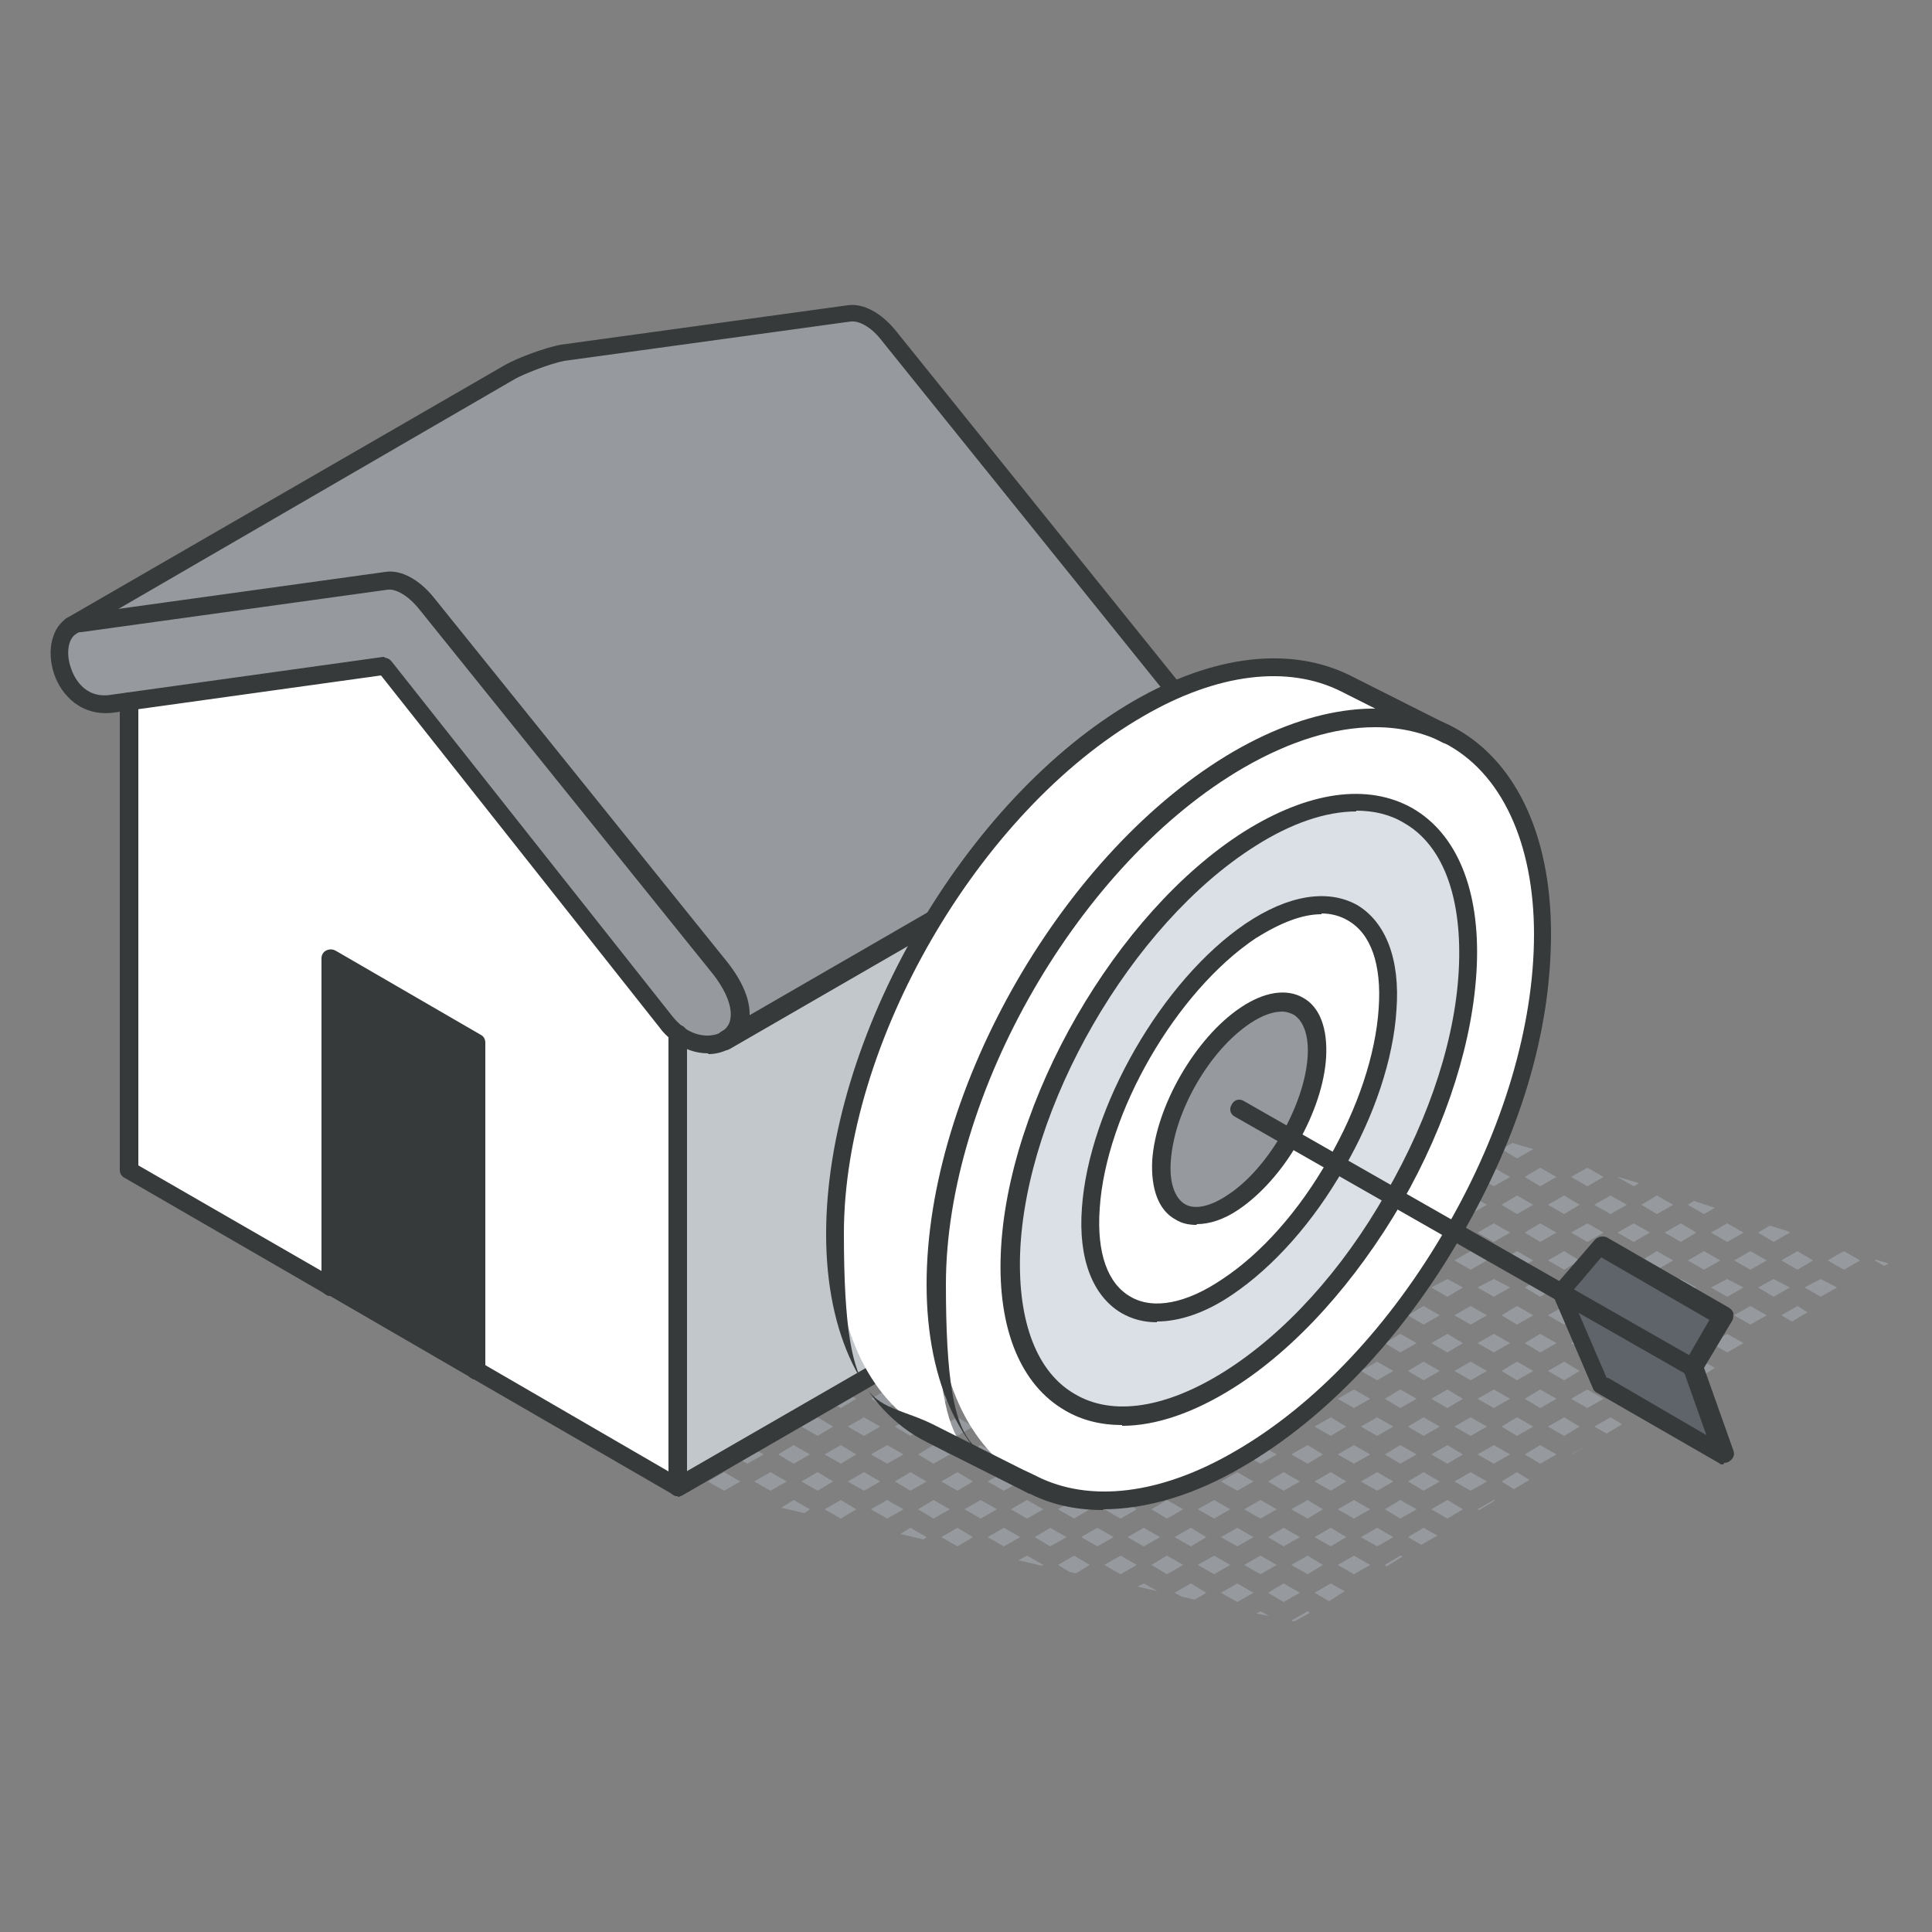 <?xml version="1.0" encoding="UTF-8"?>
<svg id="Ebene_1" xmlns="http://www.w3.org/2000/svg" version="1.1" viewBox="0 0 250 250">
  <rect x="0" y="0" width="250" height="250" fill="#808080" stroke="none"/>
  <!-- Generator: Adobe Illustrator 29.6.1, SVG Export Plug-In . SVG Version: 2.1.1 Build 9)  -->
  <defs>
    <style>
      .st0 {
        fill: #c2c7cc;
      }

      .st1 {
        fill: #969a9e;
      }

      .st2 {
        fill: #fff;
      }

      .st3 {
        fill: #5f646b;
      }

      .st4 {
        fill: #dae0e5;
      }

      .st5 {
        fill: #373a3a;
      }
    </style>
  </defs>
  <g>
    <polygon class="st1" points="242.6 163.1 243.8 163.8 244.4 163.5 242.7 163 242.6 163.1"/>
    <polygon class="st1" points="236.5 163.1 238.6 164.3 240.7 163.1 238.6 161.9 236.5 163.1"/>
    <polygon class="st1" points="233.5 166.6 235.6 167.8 237.7 166.6 235.6 165.5 233.5 166.6"/>
    <polygon class="st1" points="234.6 163.1 232.6 161.9 230.5 163.1 232.6 164.3 234.6 163.1"/>
    <polygon class="st1" points="229.5 165.5 227.5 166.6 229.5 167.8 231.6 166.6 229.5 165.5"/>
    <polygon class="st1" points="235.5 160.7 235.6 160.7 235.6 160.7 235.5 160.7"/>
    <polygon class="st1" points="229.5 160.7 231.6 159.5 231.3 159.3 229 158.6 227.5 159.5 229.5 160.7"/>
    <polygon class="st1" points="230.5 170.2 231.9 171 233.9 169.8 232.6 169 230.5 170.2"/>
    <polygon class="st1" points="228.6 163.1 226.5 161.9 224.4 163.1 226.5 164.3 228.6 163.1"/>
    <polygon class="st1" points="225.6 159.5 223.5 158.3 221.4 159.5 223.5 160.7 225.6 159.5"/>
    <polygon class="st1" points="224.4 170.2 226.5 171.4 228.6 170.2 226.5 169 224.4 170.2"/>
    <polygon class="st1" points="223.5 172.6 221.4 173.8 223.5 175 225.6 173.8 223.5 172.6"/>
    <polygon class="st1" points="225.6 166.6 223.5 165.5 221.4 166.6 223.5 167.8 225.6 166.6"/>
    <polygon class="st1" points="221.9 156.3 219.2 155.4 218.4 155.9 220.5 157.1 221.9 156.3"/>
    <polygon class="st1" points="222.6 163.1 220.5 161.9 218.4 163.1 220.5 164.3 222.6 163.1"/>
    <polygon class="st1" points="217.5 160.7 219.5 159.5 217.5 158.3 215.4 159.5 217.5 160.7"/>
    <polygon class="st1" points="222.6 170.2 220.5 169 218.4 170.2 220.5 171.4 222.6 170.2"/>
    <polygon class="st1" points="217.5 167.8 219.5 166.6 217.5 165.5 215.4 166.6 217.5 167.8"/>
    <polygon class="st1" points="218.4 177.4 219.9 178.3 221.9 177 220.5 176.2 218.4 177.4"/>
    <polygon class="st1" points="219.5 173.8 217.5 172.6 215.4 173.8 217.5 175 219.5 173.8"/>
    <polygon class="st1" points="216.5 155.9 214.4 154.7 212.4 155.9 214.4 157.1 216.5 155.9"/>
    <polygon class="st1" points="212.1 153.1 209.4 152.3 209.3 152.3 211.4 153.5 212.1 153.1"/>
    <polygon class="st1" points="216.5 163.1 214.4 161.9 212.4 163.1 214.4 164.3 216.5 163.1"/>
    <polygon class="st1" points="213.5 159.5 211.4 158.3 209.3 159.5 211.4 160.7 213.5 159.5"/>
    <polygon class="st1" points="216.5 170.2 214.4 169 212.4 170.2 214.4 171.4 216.5 170.2"/>
    <polygon class="st1" points="213.5 166.6 211.4 165.5 209.3 166.6 211.4 167.8 213.5 166.6"/>
    <polygon class="st1" points="212.4 177.4 214.4 178.6 216.5 177.4 214.4 176.2 212.4 177.4"/>
    <polygon class="st1" points="213.5 173.8 211.4 172.6 209.3 173.8 211.4 175 213.5 173.8"/>
    <polygon class="st1" points="210.5 155.9 208.4 154.7 206.3 155.9 208.4 157.1 210.5 155.9"/>
    <polygon class="st1" points="205.4 153.5 207.5 152.3 205.4 151.1 203.3 152.3 205.4 153.5"/>
    <polygon class="st1" points="210.5 163.1 208.4 161.9 206.3 163.1 208.4 164.3 210.5 163.1"/>
    <polygon class="st1" points="205.4 160.7 207.5 159.5 205.4 158.3 203.3 159.5 205.4 160.7"/>
    <polygon class="st1" points="210.5 170.2 208.4 169 206.3 170.2 208.4 171.4 210.5 170.2"/>
    <polygon class="st1" points="205.4 167.8 207.5 166.6 205.4 165.5 203.3 166.6 205.4 167.8"/>
    <polygon class="st1" points="209.3 181 211.4 182.2 213.5 181 211.4 179.8 209.3 181"/>
    <polygon class="st1" points="210.5 177.4 208.4 176.2 206.3 177.4 208.4 178.6 210.5 177.4"/>
    <polygon class="st1" points="206.3 184.6 207.9 185.5 209.9 184.3 208.4 183.4 206.3 184.6"/>
    <polygon class="st1" points="205.4 187 203.3 188.2 203.4 188.2 205.4 187 205.4 187"/>
    <polygon class="st1" points="205.4 182.2 207.5 181 205.4 179.8 203.3 181 205.4 182.2"/>
    <polygon class="st1" points="204.4 155.9 202.4 154.7 200.3 155.9 202.4 157.1 204.4 155.9"/>
    <polygon class="st1" points="201.4 152.3 199.3 151.1 197.3 152.3 199.3 153.5 201.4 152.3"/>
    <polygon class="st1" points="204.4 163.1 202.4 161.9 200.3 163.1 202.4 164.3 204.4 163.1"/>
    <polygon class="st1" points="201.4 159.5 199.3 158.3 197.3 159.5 199.3 160.7 201.4 159.5"/>
    <polygon class="st1" points="204.4 170.2 202.4 169 200.3 170.2 202.4 171.4 204.4 170.2"/>
    <polygon class="st1" points="201.4 166.6 199.3 165.5 197.3 166.6 199.3 167.8 201.4 166.6"/>
    <polygon class="st1" points="204.4 177.4 202.4 176.2 200.3 177.4 202.4 178.6 204.4 177.4"/>
    <polygon class="st1" points="205.4 175 207.5 173.8 205.4 172.6 203.3 173.8 205.4 175"/>
    <polygon class="st1" points="201.4 173.8 199.3 172.6 197.3 173.8 199.3 175 201.4 173.8"/>
    <polygon class="st1" points="202.4 183.4 200.3 184.6 202.4 185.8 204.4 184.6 202.4 183.4"/>
    <polygon class="st1" points="199.3 187 197.3 188.2 199.3 189.4 201.4 188.2 199.3 187"/>
    <polygon class="st1" points="201.4 181 199.3 179.8 197.3 181 199.3 182.2 201.4 181"/>
    <polygon class="st1" points="198.4 148.7 195.7 147.9 194.3 148.7 196.3 149.9 198.4 148.7"/>
    <polygon class="st1" points="198.4 155.9 196.3 154.7 194.3 155.9 196.3 157.1 198.4 155.9"/>
    <polygon class="st1" points="193.3 153.5 195.4 152.3 193.3 151.1 191.2 152.3 193.3 153.5"/>
    <polygon class="st1" points="198.4 163.1 196.3 161.9 194.3 163.1 196.3 164.3 198.4 163.1"/>
    <polygon class="st1" points="193.3 160.7 195.4 159.5 193.3 158.3 191.2 159.5 193.3 160.7"/>
    <polygon class="st1" points="198.4 170.2 196.3 169 194.3 170.2 196.3 171.4 198.4 170.2"/>
    <polygon class="st1" points="193.3 167.8 195.4 166.6 193.3 165.5 191.2 166.6 193.3 167.8"/>
    <polygon class="st1" points="198.4 177.4 196.3 176.2 194.3 177.4 196.3 178.6 198.4 177.4"/>
    <polygon class="st1" points="198.4 184.6 196.3 183.4 194.3 184.6 196.3 185.8 198.4 184.6"/>
    <polygon class="st1" points="193.3 182.2 195.4 181 193.3 179.8 191.2 181 193.3 182.2"/>
    <polygon class="st1" points="194.3 191.7 195.9 192.7 197.9 191.5 196.3 190.5 194.3 191.7"/>
    <polygon class="st1" points="193.3 194.1 191.2 195.3 191.4 195.4 193.4 194.2 193.3 194.1"/>
    <polygon class="st1" points="192.4 148.7 190.3 147.5 188.2 148.7 190.3 149.9 192.4 148.7"/>
    <polygon class="st1" points="188.5 145.6 185.9 144.8 185.2 145.1 187.3 146.3 188.5 145.6"/>
    <polygon class="st1" points="192.4 155.9 190.3 154.7 188.2 155.9 190.3 157.1 192.4 155.9"/>
    <polygon class="st1" points="189.3 152.3 187.3 151.1 185.2 152.3 187.3 153.5 189.3 152.3"/>
    <polygon class="st1" points="192.4 163.1 190.3 161.9 188.2 163.1 190.3 164.3 192.4 163.1"/>
    <polygon class="st1" points="189.3 159.5 187.3 158.3 185.2 159.5 187.3 160.7 189.3 159.5"/>
    <polygon class="st1" points="192.4 170.2 190.3 169 188.2 170.2 190.3 171.4 192.4 170.2"/>
    <polygon class="st1" points="189.3 166.6 187.3 165.5 185.2 166.6 187.3 167.8 189.3 166.6"/>
    <polygon class="st1" points="192.4 177.4 190.3 176.2 188.2 177.4 190.3 178.6 192.4 177.4"/>
    <polygon class="st1" points="193.3 175 195.4 173.8 193.3 172.6 191.2 173.8 193.3 175"/>
    <polygon class="st1" points="189.3 173.8 187.3 172.6 185.2 173.8 187.3 175 189.3 173.8"/>
    <polygon class="st1" points="192.4 184.6 190.3 183.4 188.2 184.6 190.3 185.8 192.4 184.6"/>
    <polygon class="st1" points="189.3 181 187.3 179.8 185.2 181 187.3 182.2 189.3 181"/>
    <polygon class="st1" points="190.3 190.5 188.2 191.7 190.3 192.9 192.4 191.7 190.3 190.5"/>
    <polygon class="st1" points="193.3 189.4 195.4 188.2 193.3 187 191.2 188.2 193.3 189.4"/>
    <polygon class="st1" points="189.3 188.2 187.3 187 185.2 188.2 187.3 189.4 189.3 188.2"/>
    <polygon class="st1" points="186.3 148.7 184.2 147.5 182.2 148.7 184.2 149.9 186.3 148.7"/>
    <polygon class="st1" points="181.2 146.3 183.3 145.1 181.2 143.9 179.2 145.1 181.2 146.3"/>
    <polygon class="st1" points="186.3 155.9 184.2 154.7 182.2 155.9 184.2 157.1 186.3 155.9"/>
    <polygon class="st1" points="181.2 153.5 183.3 152.3 181.2 151.1 179.2 152.3 181.2 153.5"/>
    <polygon class="st1" points="186.3 163.1 184.2 161.9 182.2 163.1 184.2 164.3 186.3 163.1"/>
    <polygon class="st1" points="181.2 160.7 183.3 159.5 181.2 158.3 179.2 159.5 181.2 160.7"/>
    <polygon class="st1" points="186.3 170.2 184.2 169 182.2 170.2 184.2 171.4 186.3 170.2"/>
    <polygon class="st1" points="181.2 167.8 183.3 166.6 181.2 165.5 179.2 166.6 181.2 167.8"/>
    <polygon class="st1" points="186.3 177.4 184.2 176.2 182.2 177.4 184.2 178.6 186.3 177.4"/>
    <polygon class="st1" points="186.3 184.6 184.2 183.4 182.2 184.6 184.2 185.8 186.3 184.6"/>
    <polygon class="st1" points="181.2 182.2 183.3 181 181.2 179.8 179.2 181 181.2 182.2"/>
    <polygon class="st1" points="185.2 195.3 187.3 196.5 189.3 195.3 187.3 194.1 185.2 195.3"/>
    <polygon class="st1" points="186.3 191.7 184.2 190.5 182.2 191.7 184.2 192.9 186.3 191.7"/>
    <polygon class="st1" points="182.2 198.9 183.9 199.9 186 198.7 184.2 197.7 182.2 198.9"/>
    <polygon class="st1" points="181.2 201.3 179.2 202.5 179.4 202.7 181.5 201.4 181.2 201.3"/>
    <polygon class="st1" points="181.2 196.5 183.3 195.3 181.2 194.1 179.2 195.3 181.2 196.5"/>
    <polygon class="st1" points="178.7 142.5 176.5 141.7 178.2 142.8 178.7 142.5"/>
    <polygon class="st1" points="180.3 148.7 178.2 147.5 176.1 148.7 178.2 149.9 180.3 148.7"/>
    <polygon class="st1" points="175.2 146.3 177.3 145.1 175.2 143.9 173.1 145.1 175.2 146.3"/>
    <polygon class="st1" points="180.3 155.9 178.2 154.7 176.1 155.9 178.2 157.1 180.3 155.9"/>
    <polygon class="st1" points="175.2 153.5 177.3 152.3 175.2 151.1 173.1 152.3 175.2 153.5"/>
    <polygon class="st1" points="180.3 163.1 178.2 161.9 176.1 163.1 178.2 164.3 180.3 163.1"/>
    <polygon class="st1" points="175.2 160.7 177.3 159.5 175.2 158.3 173.1 159.5 175.2 160.7"/>
    <polygon class="st1" points="180.3 170.2 178.2 169 176.1 170.2 178.2 171.4 180.3 170.2"/>
    <polygon class="st1" points="175.2 167.8 177.3 166.6 175.2 165.5 173.1 166.6 175.2 167.8"/>
    <polygon class="st1" points="180.3 177.4 178.2 176.2 176.1 177.4 178.2 178.6 180.3 177.4"/>
    <polygon class="st1" points="181.2 175 183.3 173.8 181.2 172.6 179.2 173.8 181.2 175"/>
    <polygon class="st1" points="175.2 175 177.3 173.8 175.2 172.6 173.1 173.8 175.2 175"/>
    <polygon class="st1" points="180.3 184.6 178.2 183.4 176.1 184.6 178.2 185.8 180.3 184.6"/>
    <polygon class="st1" points="175.2 182.2 177.3 181 175.2 179.8 173.1 181 175.2 182.2"/>
    <polygon class="st1" points="180.3 191.7 178.2 190.5 176.1 191.7 178.2 192.9 180.3 191.7"/>
    <polygon class="st1" points="181.2 189.4 183.3 188.2 181.2 187 179.2 188.2 181.2 189.4"/>
    <polygon class="st1" points="175.2 189.4 177.3 188.2 175.2 187 173.1 188.2 175.2 189.4"/>
    <polygon class="st1" points="178.2 197.7 176.1 198.9 178.2 200.1 180.3 198.9 178.2 197.7"/>
    <polygon class="st1" points="175.2 201.3 173.1 202.5 175.2 203.7 177.3 202.5 175.2 201.3"/>
    <polygon class="st1" points="175.2 196.5 177.3 195.3 175.2 194.1 173.1 195.3 175.2 196.5"/>
    <polygon class="st1" points="174.2 141.6 172.2 140.4 172.2 140.4 170.1 141.6 172.2 142.8 174.2 141.6"/>
    <polygon class="st1" points="174.2 148.7 172.2 147.5 170.1 148.7 172.2 149.9 174.2 148.7"/>
    <polygon class="st1" points="169.2 146.3 171.2 145.1 169.2 143.9 167.1 145.1 169.2 146.3"/>
    <polygon class="st1" points="174.2 155.9 172.2 154.7 170.1 155.9 172.2 157.1 174.2 155.9"/>
    <polygon class="st1" points="169.2 153.5 171.2 152.3 169.2 151.1 167.1 152.3 169.2 153.5"/>
    <polygon class="st1" points="174.2 163.1 172.2 161.9 170.1 163.1 172.2 164.3 174.2 163.1"/>
    <polygon class="st1" points="169.2 160.7 171.2 159.5 169.2 158.3 167.1 159.5 169.2 160.7"/>
    <polygon class="st1" points="174.2 170.2 172.2 169 170.1 170.2 172.2 171.4 174.2 170.2"/>
    <polygon class="st1" points="169.2 167.8 171.2 166.6 169.2 165.5 167.1 166.6 169.2 167.8"/>
    <polygon class="st1" points="174.2 177.4 172.2 176.2 170.1 177.4 172.2 178.6 174.2 177.4"/>
    <polygon class="st1" points="174.2 184.6 172.2 183.4 170.1 184.6 172.2 185.8 174.2 184.6"/>
    <polygon class="st1" points="169.2 182.2 171.2 181 169.2 179.8 167.1 181 169.2 182.2"/>
    <polygon class="st1" points="174.2 191.7 172.2 190.5 170.1 191.7 172.2 192.9 174.2 191.7"/>
    <polygon class="st1" points="174.2 198.9 172.2 197.7 170.1 198.9 172.2 200.1 174.2 198.9"/>
    <polygon class="st1" points="169.2 201.3 167.1 202.5 169.2 203.7 171.2 202.5 169.2 201.3"/>
    <polygon class="st1" points="169.2 196.5 171.2 195.3 169.2 194.1 167.1 195.3 169.2 196.5"/>
    <polygon class="st1" points="170.1 206.1 172 207.2 174 205.9 172.2 204.9 170.1 206.1"/>
    <polygon class="st1" points="169.2 208.5 167.1 209.7 167.3 209.8 167.5 209.8 169.5 208.7 169.2 208.5"/>
    <polygon class="st1" points="168.2 141.6 166.1 140.4 164.1 141.6 166.1 142.8 168.2 141.6"/>
    <polygon class="st1" points="163.1 139.2 165 138.1 162.3 137.2 161 138 163.1 139.2"/>
    <polygon class="st1" points="168.2 148.7 166.1 147.5 164.1 148.7 166.1 149.9 168.2 148.7"/>
    <polygon class="st1" points="163.1 146.3 165.2 145.1 163.1 143.9 161 145.1 163.1 146.3"/>
    <polygon class="st1" points="168.2 155.9 166.1 154.7 164.1 155.9 166.1 157.1 168.2 155.9"/>
    <polygon class="st1" points="163.1 153.5 165.2 152.3 163.1 151.1 161 152.3 163.1 153.5"/>
    <polygon class="st1" points="168.2 163.1 166.1 161.9 164.1 163.1 166.1 164.3 168.2 163.1"/>
    <polygon class="st1" points="163.1 160.7 165.2 159.5 163.1 158.3 161 159.5 163.1 160.7"/>
    <polygon class="st1" points="168.2 170.2 166.1 169 164.1 170.2 166.1 171.4 168.2 170.2"/>
    <polygon class="st1" points="163.1 167.8 165.2 166.6 163.1 165.5 161 166.6 163.1 167.8"/>
    <polygon class="st1" points="168.2 177.4 166.1 176.2 164.1 177.4 166.1 178.6 168.2 177.4"/>
    <polygon class="st1" points="169.2 175 171.2 173.8 169.2 172.6 167.1 173.8 169.2 175"/>
    <polygon class="st1" points="168.2 184.6 166.1 183.4 164.1 184.6 166.1 185.8 168.2 184.6"/>
    <polygon class="st1" points="163.1 182.2 165.2 181 163.1 179.8 161 181 163.1 182.2"/>
    <polygon class="st1" points="168.2 191.7 166.1 190.5 164.1 191.7 166.1 192.9 168.2 191.7"/>
    <polygon class="st1" points="169.2 189.4 171.2 188.2 169.2 187 167.1 188.2 169.2 189.4"/>
    <polygon class="st1" points="168.2 198.9 166.1 197.7 164.1 198.9 166.1 200.1 168.2 198.9"/>
    <polygon class="st1" points="163.1 201.3 161 202.5 163.1 203.7 165.2 202.5 163.1 201.3"/>
    <polygon class="st1" points="163.1 196.5 165.2 195.3 163.1 194.1 161 195.3 163.1 196.5"/>
    <polygon class="st1" points="166.1 204.9 164.1 206.1 166.1 207.3 168.2 206.1 166.1 204.9"/>
    <polygon class="st1" points="163.1 208.5 162.6 208.8 164.2 209.1 163.1 208.5"/>
    <polygon class="st1" points="162.2 141.6 160.1 140.4 158 141.6 160.1 142.8 162.2 141.6"/>
    <polygon class="st1" points="159.2 138 157.1 136.8 155 138 157.1 139.2 159.2 138"/>
    <polygon class="st1" points="162.2 148.7 160.1 147.5 158 148.7 160.1 149.9 162.2 148.7"/>
    <polygon class="st1" points="159.2 145.1 157.1 143.9 155 145.1 157.1 146.3 159.2 145.1"/>
    <polygon class="st1" points="162.2 155.9 160.1 154.7 158 155.9 160.1 157.1 162.2 155.9"/>
    <polygon class="st1" points="159.2 152.3 157.1 151.1 155 152.3 157.1 153.5 159.2 152.3"/>
    <polygon class="st1" points="162.2 163.1 160.1 161.9 158 163.1 160.1 164.3 162.2 163.1"/>
    <polygon class="st1" points="159.2 159.5 157.1 158.3 155 159.5 157.1 160.7 159.2 159.5"/>
    <polygon class="st1" points="162.2 170.2 160.1 169 158 170.2 160.1 171.4 162.2 170.2"/>
    <polygon class="st1" points="159.2 166.6 157.1 165.5 155 166.6 157.1 167.8 159.2 166.6"/>
    <polygon class="st1" points="162.2 177.4 160.1 176.2 158 177.4 160.1 178.6 162.2 177.4"/>
    <polygon class="st1" points="163.1 175 165.2 173.8 163.1 172.6 161 173.8 163.1 175"/>
    <polygon class="st1" points="159.2 173.8 157.1 172.6 155 173.8 157.1 175 159.2 173.8"/>
    <polygon class="st1" points="162.2 184.6 160.1 183.4 158 184.6 160.1 185.8 162.2 184.6"/>
    <polygon class="st1" points="159.2 181 157.1 179.8 155 181 157.1 182.2 159.2 181"/>
    <polygon class="st1" points="162.2 191.7 160.1 190.5 158 191.7 160.1 192.9 162.2 191.7"/>
    <polygon class="st1" points="163.1 189.4 165.2 188.2 163.1 187 161 188.2 163.1 189.4"/>
    <polygon class="st1" points="159.2 188.2 157.1 187 155 188.2 157.1 189.4 159.2 188.2"/>
    <polygon class="st1" points="162.2 198.9 160.1 197.7 158 198.9 160.1 200.1 162.2 198.9"/>
    <polygon class="st1" points="159.2 195.3 157.1 194.1 155 195.3 157.1 196.5 159.2 195.3"/>
    <polygon class="st1" points="158 206.1 160.1 207.3 162.2 206.1 160.1 204.9 158 206.1"/>
    <polygon class="st1" points="159.2 202.5 157.1 201.3 155 202.5 157.1 203.7 159.2 202.5"/>
    <polygon class="st1" points="155.2 134.9 152.5 134.1 152 134.4 154.1 135.6 155.2 134.9"/>
    <polygon class="st1" points="156.1 141.6 154.1 140.4 152 141.6 154.1 142.8 156.1 141.6"/>
    <polygon class="st1" points="151 139.2 153.1 138 151 136.8 149 138 151 139.2"/>
    <polygon class="st1" points="156.1 148.7 154.1 147.5 152 148.7 154.1 149.9 156.1 148.7"/>
    <polygon class="st1" points="151 146.3 153.1 145.1 151 143.9 149 145.1 151 146.3"/>
    <polygon class="st1" points="156.1 155.9 154.1 154.7 152 155.9 154.1 157.1 156.1 155.9"/>
    <polygon class="st1" points="151 153.5 153.1 152.3 151 151.1 149 152.3 151 153.5"/>
    <polygon class="st1" points="156.1 163.1 154.1 161.9 152 163.1 154.1 164.3 156.1 163.1"/>
    <polygon class="st1" points="151 160.7 153.1 159.5 151 158.3 149 159.5 151 160.7"/>
    <polygon class="st1" points="156.1 170.2 154.1 169 152 170.2 154.1 171.4 156.1 170.2"/>
    <polygon class="st1" points="151 167.8 153.1 166.6 151 165.5 149 166.6 151 167.8"/>
    <polygon class="st1" points="156.1 177.4 154.1 176.2 152 177.4 154.1 178.6 156.1 177.4"/>
    <polygon class="st1" points="151 175 153.1 173.8 151 172.6 149 173.8 151 175"/>
    <polygon class="st1" points="156.1 184.6 154.1 183.4 152 184.6 154.1 185.8 156.1 184.6"/>
    <polygon class="st1" points="151 182.2 153.1 181 151 179.8 149 181 151 182.2"/>
    <polygon class="st1" points="156.1 191.7 154.1 190.5 152 191.7 154.1 192.9 156.1 191.7"/>
    <polygon class="st1" points="151 189.4 153.1 188.2 151 187 149 188.2 151 189.4"/>
    <polygon class="st1" points="156.1 198.9 154.1 197.7 152 198.9 154.1 200.1 156.1 198.9"/>
    <polygon class="st1" points="151 196.5 153.1 195.3 151 194.1 149 195.3 151 196.5"/>
    <polygon class="st1" points="152 206.1 152.9 206.6 154.6 207 156.1 206.1 154.1 204.9 152 206.1"/>
    <polygon class="st1" points="153.1 202.5 151 201.3 149 202.5 151 203.7 153.1 202.5"/>
    <polygon class="st1" points="150.1 134.4 148 133.2 145.9 134.4 148 135.6 150.1 134.4"/>
    <polygon class="st1" points="145.4 131.8 143.7 131.3 145 132 145.4 131.8"/>
    <polygon class="st1" points="150.1 141.6 148 140.4 145.9 141.6 148 142.8 150.1 141.6"/>
    <polygon class="st1" points="147.1 138 145 136.8 142.9 138 145 139.2 147.1 138"/>
    <polygon class="st1" points="150.1 148.7 148 147.5 145.9 148.7 148 149.9 150.1 148.7"/>
    <polygon class="st1" points="147.1 145.1 145 143.9 142.9 145.1 145 146.3 147.1 145.1"/>
    <polygon class="st1" points="150.1 155.9 148 154.7 145.9 155.9 148 157.1 150.1 155.9"/>
    <polygon class="st1" points="147.1 152.3 145 151.1 142.9 152.3 145 153.5 147.1 152.3"/>
    <polygon class="st1" points="150.1 163.1 148 161.9 145.9 163.1 148 164.3 150.1 163.1"/>
    <polygon class="st1" points="147.1 159.5 145 158.3 142.9 159.5 145 160.7 147.1 159.5"/>
    <polygon class="st1" points="150.1 170.2 148 169 145.9 170.2 148 171.4 150.1 170.2"/>
    <polygon class="st1" points="147.1 166.6 145 165.5 142.9 166.6 145 167.8 147.1 166.6"/>
    <polygon class="st1" points="150.1 177.4 148 176.2 145.9 177.4 148 178.6 150.1 177.4"/>
    <polygon class="st1" points="150.1 184.6 148 183.4 145.9 184.6 148 185.8 150.1 184.6"/>
    <polygon class="st1" points="147.1 181 145 179.8 142.9 181 145 182.2 147.1 181"/>
    <polygon class="st1" points="150.1 191.7 148 190.5 145.9 191.7 148 192.9 150.1 191.7"/>
    <polygon class="st1" points="150.1 198.9 148 197.7 145.9 198.9 148 200.1 150.1 198.9"/>
    <polygon class="st1" points="145 201.3 142.9 202.5 145 203.7 147.1 202.5 145 201.3"/>
    <polygon class="st1" points="147.1 195.3 145 194.1 142.9 195.3 145 196.5 147.1 195.3"/>
    <polygon class="st1" points="147.2 205.3 149.8 205.9 148 204.9 147.2 205.3"/>
    <polygon class="st1" points="144.1 134.4 142 133.2 139.9 134.4 142 135.6 144.1 134.4"/>
    <polygon class="st1" points="139 132 141 130.8 139.5 129.9 138.8 129.7 136.9 130.8 139 132"/>
    <polygon class="st1" points="144.1 141.6 142 140.4 139.9 141.6 142 142.8 144.1 141.6"/>
    <polygon class="st1" points="139 139.2 141 138 139 136.8 136.9 138 139 139.2"/>
    <polygon class="st1" points="144.1 148.7 142 147.5 139.9 148.7 142 149.9 144.1 148.7"/>
    <polygon class="st1" points="139 146.3 141 145.1 139 143.9 136.9 145.1 139 146.3"/>
    <polygon class="st1" points="144.1 155.9 142 154.7 139.9 155.9 142 157.1 144.1 155.9"/>
    <polygon class="st1" points="139 153.5 141 152.3 139 151.1 136.9 152.3 139 153.5"/>
    <polygon class="st1" points="144.1 163.1 142 161.9 139.9 163.1 142 164.3 144.1 163.1"/>
    <polygon class="st1" points="139 160.7 141 159.5 139 158.3 136.9 159.5 139 160.7"/>
    <polygon class="st1" points="144.1 170.2 142 169 139.9 170.2 142 171.4 144.1 170.2"/>
    <polygon class="st1" points="139 167.8 141 166.6 139 165.5 136.9 166.6 139 167.8"/>
    <polygon class="st1" points="144.1 177.4 142 176.2 139.9 177.4 142 178.6 144.1 177.4"/>
    <polygon class="st1" points="145 175 147.1 173.8 145 172.6 142.9 173.8 145 175"/>
    <polygon class="st1" points="144.1 184.6 142 183.4 139.9 184.6 142 185.8 144.1 184.6"/>
    <polygon class="st1" points="139 182.2 141 181 139 179.8 136.9 181 139 182.2"/>
    <polygon class="st1" points="144.1 191.7 142 190.5 139.9 191.7 142 192.9 144.1 191.7"/>
    <polygon class="st1" points="145 189.4 147.1 188.2 145 187 142.9 188.2 145 189.4"/>
    <polygon class="st1" points="142 197.7 139.9 198.9 142 200.1 144.1 198.9 142 197.7"/>
    <polygon class="st1" points="139 201.3 136.9 202.5 138.4 203.4 139.2 203.6 141 202.5 139 201.3"/>
    <polygon class="st1" points="139 196.5 141 195.3 139 194.1 136.9 195.3 139 196.5"/>
    <polygon class="st1" points="138 134.4 135.9 133.2 133.9 134.4 135.9 135.6 138 134.4"/>
    <polygon class="st1" points="135 130.8 132.9 129.6 130.8 130.8 132.9 132 135 130.8"/>
    <polygon class="st1" points="138 141.6 135.9 140.4 133.9 141.6 135.9 142.8 138 141.6"/>
    <polygon class="st1" points="135 138 132.9 136.8 130.8 138 132.9 139.2 135 138"/>
    <polygon class="st1" points="138 148.7 135.9 147.5 133.9 148.7 135.9 149.9 138 148.7"/>
    <polygon class="st1" points="135 145.1 132.9 143.9 130.8 145.1 132.9 146.3 135 145.1"/>
    <polygon class="st1" points="138 155.9 135.9 154.7 133.9 155.9 135.9 157.1 138 155.9"/>
    <polygon class="st1" points="135 152.3 132.9 151.1 130.8 152.3 132.9 153.5 135 152.3"/>
    <polygon class="st1" points="138 163.1 135.9 161.9 133.9 163.1 135.9 164.3 138 163.1"/>
    <polygon class="st1" points="135 159.5 132.9 158.3 130.8 159.5 132.9 160.7 135 159.5"/>
    <polygon class="st1" points="138 170.2 135.9 169 133.9 170.2 135.9 171.4 138 170.2"/>
    <polygon class="st1" points="135 166.6 132.9 165.5 130.8 166.6 132.9 167.8 135 166.6"/>
    <polygon class="st1" points="138 177.4 135.9 176.2 133.9 177.4 135.9 178.6 138 177.4"/>
    <polygon class="st1" points="139 175 141 173.8 139 172.6 136.9 173.8 139 175"/>
    <polygon class="st1" points="138 184.6 135.9 183.4 133.9 184.6 135.9 185.8 138 184.6"/>
    <polygon class="st1" points="135 181 132.9 179.8 130.8 181 132.9 182.2 135 181"/>
    <polygon class="st1" points="138 191.7 135.9 190.5 133.9 191.7 135.9 192.9 138 191.7"/>
    <polygon class="st1" points="139 189.4 141 188.2 139 187 136.9 188.2 139 189.4"/>
    <polygon class="st1" points="135.9 197.7 133.9 198.9 135.9 200.1 138 198.9 135.9 197.7"/>
    <polygon class="st1" points="132.9 201.3 131.8 201.9 134.8 202.6 135 202.5 132.9 201.3"/>
    <polygon class="st1" points="135 195.3 132.9 194.1 130.8 195.3 132.9 196.5 135 195.3"/>
    <polygon class="st1" points="131.7 127.4 129 126.5 127.8 127.2 129.9 128.4 131.7 127.4"/>
    <polygon class="st1" points="132 134.4 129.9 133.2 127.8 134.4 129.9 135.6 132 134.4"/>
    <polygon class="st1" points="126.9 132 129 130.8 126.9 129.6 124.8 130.8 126.9 132"/>
    <polygon class="st1" points="132 141.6 129.9 140.4 127.8 141.6 129.9 142.8 132 141.6"/>
    <polygon class="st1" points="126.9 139.2 129 138 126.9 136.8 124.8 138 126.9 139.2"/>
    <polygon class="st1" points="132 148.7 129.9 147.5 127.8 148.7 129.9 149.9 132 148.7"/>
    <polygon class="st1" points="126.9 146.3 129 145.1 126.9 143.9 124.8 145.1 126.9 146.3"/>
    <polygon class="st1" points="132 155.9 129.9 154.7 127.8 155.9 129.9 157.1 132 155.9"/>
    <polygon class="st1" points="126.9 153.5 129 152.3 126.9 151.1 124.8 152.3 126.9 153.5"/>
    <polygon class="st1" points="132 163.1 129.9 161.9 127.8 163.1 129.9 164.3 132 163.1"/>
    <polygon class="st1" points="126.9 160.7 129 159.5 126.9 158.3 124.8 159.5 126.9 160.7"/>
    <polygon class="st1" points="132 170.2 129.9 169 127.8 170.2 129.9 171.4 132 170.2"/>
    <polygon class="st1" points="126.9 167.8 129 166.6 126.9 165.5 124.8 166.6 126.9 167.8"/>
    <polygon class="st1" points="132 177.4 129.9 176.2 127.8 177.4 129.9 178.6 132 177.4"/>
    <polygon class="st1" points="132.9 175 135 173.8 132.9 172.6 130.8 173.8 132.9 175"/>
    <polygon class="st1" points="126.9 175 129 173.8 126.9 172.6 124.8 173.8 126.9 175"/>
    <polygon class="st1" points="132 184.6 129.9 183.4 127.8 184.6 129.9 185.8 132 184.6"/>
    <polygon class="st1" points="126.9 182.2 129 181 126.9 179.8 124.8 181 126.9 182.2"/>
    <polygon class="st1" points="132 191.7 129.9 190.5 127.8 191.7 129.9 192.9 132 191.7"/>
    <polygon class="st1" points="126.9 194.1 124.8 195.3 126.9 196.5 129 195.3 126.9 194.1"/>
    <polygon class="st1" points="132.9 189.4 135 188.2 132.9 187 130.8 188.2 132.9 189.4"/>
    <polygon class="st1" points="126.9 189.4 129 188.2 126.9 187 124.8 188.2 126.9 189.4"/>
    <polygon class="st1" points="129.9 197.7 127.8 198.9 129.9 200.1 132 198.9 129.9 197.7"/>
    <polygon class="st1" points="123.6 128.3 123.9 128.4 125.9 127.2 124.6 126.5 123.6 128.3"/>
    <polygon class="st1" points="122.2 130.8 121.9 131.4 122.9 130.8 122.4 130.5 122.2 130.8"/>
    <polygon class="st1" points="125.9 134.4 123.9 133.2 121.8 134.4 123.9 135.6 125.9 134.4"/>
    <polygon class="st1" points="125.9 141.6 123.9 140.4 121.8 141.6 123.9 142.8 125.9 141.6"/>
    <polygon class="st1" points="122.9 138 120.8 136.8 118.8 138 120.8 139.2 122.9 138"/>
    <polygon class="st1" points="125.9 148.7 123.9 147.5 121.8 148.7 123.9 149.9 125.9 148.7"/>
    <polygon class="st1" points="122.9 145.1 120.8 143.9 118.8 145.1 120.8 146.3 122.9 145.1"/>
    <polygon class="st1" points="125.9 155.9 123.9 154.7 121.8 155.9 123.9 157.1 125.9 155.9"/>
    <polygon class="st1" points="122.9 152.3 120.8 151.1 118.8 152.3 120.8 153.5 122.9 152.3"/>
    <polygon class="st1" points="125.9 163.1 123.9 161.9 121.8 163.1 123.9 164.3 125.9 163.1"/>
    <polygon class="st1" points="122.9 159.5 120.8 158.3 118.8 159.5 120.8 160.7 122.9 159.5"/>
    <polygon class="st1" points="125.9 170.2 123.9 169 121.8 170.2 123.9 171.4 125.9 170.2"/>
    <polygon class="st1" points="122.9 166.6 120.8 165.5 118.8 166.6 120.8 167.8 122.9 166.6"/>
    <polygon class="st1" points="125.9 177.4 123.9 176.2 121.8 177.4 123.9 178.6 125.9 177.4"/>
    <polygon class="st1" points="122.9 173.8 120.8 172.6 118.8 173.8 120.8 175 122.9 173.8"/>
    <polygon class="st1" points="125.9 184.6 123.9 183.4 121.8 184.6 123.9 185.8 125.9 184.6"/>
    <polygon class="st1" points="122.9 181 120.8 179.8 118.8 181 120.8 182.2 122.9 181"/>
    <polygon class="st1" points="125.9 191.7 123.9 190.5 121.8 191.7 123.9 192.9 125.9 191.7"/>
    <polygon class="st1" points="120.8 194.1 118.8 195.3 120.8 196.5 122.9 195.3 120.8 194.1"/>
    <polygon class="st1" points="122.9 188.2 120.8 187 118.8 188.2 120.8 189.4 122.9 188.2"/>
    <polygon class="st1" points="121.8 198.9 123.9 200.1 125.9 198.9 123.9 197.7 121.8 198.9"/>
    <polygon class="st1" points="116.2 141.8 117.8 142.8 119.9 141.6 117.8 140.4 116.5 141.1 116.2 141.8"/>
    <polygon class="st1" points="119.9 148.7 117.8 147.5 115.8 148.7 117.8 149.9 119.9 148.7"/>
    <polygon class="st1" points="114.8 146.3 116.9 145.1 114.9 144 113.9 145.8 114.8 146.3"/>
    <polygon class="st1" points="119.9 155.9 117.8 154.7 115.8 155.9 117.8 157.1 119.9 155.9"/>
    <polygon class="st1" points="114.8 153.5 116.9 152.3 114.8 151.1 112.7 152.3 114.8 153.5"/>
    <polygon class="st1" points="119.9 163.1 117.8 161.9 115.8 163.1 117.8 164.3 119.9 163.1"/>
    <polygon class="st1" points="114.8 160.7 116.9 159.5 114.8 158.3 112.7 159.5 114.8 160.7"/>
    <polygon class="st1" points="119.9 170.2 117.8 169 115.8 170.2 117.8 171.4 119.9 170.2"/>
    <polygon class="st1" points="114.8 167.8 116.9 166.6 114.8 165.5 112.7 166.6 114.8 167.8"/>
    <polygon class="st1" points="119.9 177.4 117.8 176.2 115.8 177.4 117.8 178.6 119.9 177.4"/>
    <polygon class="st1" points="119.9 184.6 117.8 183.4 115.8 184.6 117.8 185.8 119.9 184.6"/>
    <polygon class="st1" points="114.8 182.2 116.9 181 114.8 179.8 112.7 181 114.8 182.2"/>
    <polygon class="st1" points="119.9 191.7 117.8 190.5 115.8 191.7 117.8 192.9 119.9 191.7"/>
    <polygon class="st1" points="114.8 194.1 112.7 195.3 114.8 196.5 116.9 195.3 114.8 194.1"/>
    <polygon class="st1" points="116.5 198.5 119.5 199.2 119.9 198.9 117.8 197.7 116.5 198.5"/>
    <polygon class="st1" points="113.9 148.7 112.7 148 111.7 149.9 111.8 149.9 113.9 148.7"/>
    <polygon class="st1" points="113.9 155.9 111.8 154.7 109.7 155.9 111.8 157.1 113.9 155.9"/>
    <polygon class="st1" points="110.1 152.7 110.8 152.3 110.5 152.1 110.1 152.7"/>
    <polygon class="st1" points="113.9 163.1 111.8 161.9 109.7 163.1 111.8 164.3 113.9 163.1"/>
    <polygon class="st1" points="110.8 159.5 108.8 158.3 106.7 159.5 108.8 160.7 110.8 159.5"/>
    <polygon class="st1" points="113.9 170.2 111.8 169 109.7 170.2 111.8 171.4 113.9 170.2"/>
    <polygon class="st1" points="110.8 166.6 108.8 165.5 106.7 166.6 108.8 167.8 110.8 166.6"/>
    <polygon class="st1" points="113.9 177.4 111.8 176.2 109.7 177.4 111.8 178.6 113.9 177.4"/>
    <polygon class="st1" points="114.8 175 116.9 173.8 114.8 172.6 112.7 173.8 114.8 175"/>
    <polygon class="st1" points="113.9 184.6 111.8 183.4 109.7 184.6 111.8 185.8 113.9 184.6"/>
    <polygon class="st1" points="110.8 181 108.8 179.8 106.7 181 108.8 182.2 110.8 181"/>
    <polygon class="st1" points="111.8 190.5 109.7 191.7 111.8 192.9 113.9 191.7 111.8 190.5"/>
    <polygon class="st1" points="114.8 189.4 116.9 188.2 114.8 187 112.7 188.2 114.8 189.4"/>
    <polygon class="st1" points="107.8 163.1 105.8 161.9 104.7 162.5 104.2 163.4 105.8 164.3 107.8 163.1"/>
    <polygon class="st1" points="107.8 170.2 105.8 169 103.7 170.2 105.8 171.4 107.8 170.2"/>
    <polygon class="st1" points="102.7 167.8 104.8 166.6 103 165.6 102 167.4 102.7 167.8"/>
    <polygon class="st1" points="107.8 177.4 105.8 176.2 103.7 177.4 105.8 178.6 107.8 177.4"/>
    <polygon class="st1" points="108.8 175 110.8 173.8 108.8 172.6 106.7 173.8 108.8 175"/>
    <polygon class="st1" points="107.8 184.6 105.8 183.4 103.7 184.6 105.8 185.8 107.8 184.6"/>
    <polygon class="st1" points="102.7 182.2 104.8 181 102.7 179.8 100.7 181 102.7 182.2"/>
    <polygon class="st1" points="106.7 195.3 108.8 196.5 110.8 195.3 108.8 194.1 106.7 195.3"/>
    <polygon class="st1" points="105.8 190.5 103.7 191.7 105.8 192.9 107.8 191.7 105.8 190.5"/>
    <polygon class="st1" points="102.7 194.1 101.1 195.1 104.1 195.8 104.8 195.3 102.7 194.1"/>
    <polygon class="st1" points="108.8 189.4 110.8 188.2 108.8 187 106.7 188.2 108.8 189.4"/>
    <polygon class="st1" points="100.8 169.6 99.8 171.4 101.8 170.2 100.8 169.6"/>
    <polygon class="st1" points="98.4 173.8 98.3 174.1 98.8 173.8 98.5 173.7 98.4 173.8"/>
    <polygon class="st1" points="101.8 177.4 99.7 176.2 97.6 177.4 99.7 178.6 101.8 177.4"/>
    <polygon class="st1" points="102.7 175 104.8 173.8 102.7 172.6 100.7 173.8 102.7 175"/>
    <polygon class="st1" points="101.8 184.6 99.7 183.4 97.6 184.6 99.7 185.8 101.8 184.6"/>
    <polygon class="st1" points="98.8 181 96.7 179.8 94.6 181 96.7 182.2 98.8 181"/>
    <polygon class="st1" points="99.7 190.5 97.6 191.7 99.7 192.9 101.8 191.7 99.7 190.5"/>
    <polygon class="st1" points="102.7 189.4 104.8 188.2 102.7 187 100.7 188.2 102.7 189.4"/>
    <polygon class="st1" points="98.8 188.2 96.7 187 94.6 188.2 96.7 189.4 98.8 188.2"/>
    <polygon class="st1" points="95.8 184.6 93.7 183.4 92.9 183.8 92.3 185 93.7 185.8 95.8 184.6"/>
    <polygon class="st1" points="91.6 191.7 93.7 192.9 95.8 191.7 93.7 190.5 91.6 191.7"/>
    <polygon class="st1" points="92.7 188.2 91.1 187.2 90.1 189 90.7 189.4 92.7 188.2"/>
    <polygon class="st1" points="88.3 192.2 88.7 192.3 89.7 191.7 88.8 191.2 88.3 192.2"/>
  </g>
  <g>
    <g>
      <g>
        <path class="st1" d="M153.1,90.8c3.6,4.7,2.9,8,.6,9.2l-59.9,34.6c2.2-1.3,3-4.6-.7-9.2l-38-47.2c-1.6-2-3.6-3.2-5.2-3l-39.7,5.5c-.3,0-.7.2-.9.3l56.7-32.7c1.3-.7,4.6-2.1,6.8-2.5l37.1-5.1c1.6-.2,3.6.9,5.2,3l38,47.2Z"/>
        <path class="st0" d="M147.6,103.5v54.3l-59.9,34.6v-58.6c2.1,1.5,4.5,1.7,6.2.7l53.7-31Z"/>
        <path class="st1" d="M93.2,125.3c3.6,4.7,2.9,8,.7,9.2-1.6.9-4.1.8-6.2-.7-.6-.4-1.1-.9-1.6-1.6l-36.4-46-35.2,4.9c-6.6.9-8.8-8.1-5.3-10.1h.1c.3-.2.6-.3.9-.4l39.7-5.5c1.6-.2,3.6.9,5.2,3l38,47.2Z"/>
        <path class="st2" d="M87.7,133.8v58.6l-26.1-15.1v-42.5l-18.8-10.9v42.5l-26.1-15.1v-60.6l33-4.5,36.4,46c.5.6,1,1.2,1.6,1.6Z"/>
        <polygon class="st5" points="61.6 134.8 61.6 177.3 42.8 166.5 42.8 124 61.6 134.8"/>
      </g>
      <g>
        <path class="st5" d="M42.8,167.7c-.2,0-.4,0-.6-.2l-26.1-15.1c-.4-.2-.6-.6-.6-1v-60.6c0-.7.5-1.2,1.2-1.2s1.2.5,1.2,1.2v60l25.5,14.7c.6.3.8,1,.4,1.6-.2.4-.6.6-1,.6Z"/>
        <path class="st5" d="M61.6,178.5c-.2,0-.4,0-.6-.2l-18.8-10.9c-.6-.3-.8-1-.4-1.6.3-.6,1-.8,1.6-.4l18.8,10.9c.6.3.8,1,.4,1.6-.2.4-.6.6-1,.6Z"/>
        <path class="st5" d="M87.7,193.6c-.2,0-.4,0-.6-.2l-26.1-15.1c-.6-.3-.8-1-.4-1.6.3-.6,1-.8,1.6-.4l24.3,14.1v-56.6c0-.7.5-1.2,1.2-1.2s1.2.5,1.2,1.2v58.6c0,.4-.2.8-.6,1-.2.1-.4.2-.6.2Z"/>
        <path class="st5" d="M91.6,136.3c-1.5,0-3.1-.5-4.5-1.6-.7-.5-1.3-1.1-1.8-1.8l-36-45.5-34.5,4.8c-4.3.6-6.9-2.3-7.8-5-1-3-.3-6.1,1.8-7.3,0,0,0,0,0,0,0,0,0,0,.1,0,.4-.2.9-.3,1.3-.4l39.7-5.5c2-.3,4.4,1,6.3,3.4l38,47.2c2.8,3.6,3,6.2,2.7,7.7-.3,1.4-1.1,2.6-2.3,3.3-.9.5-1.9.8-2.9.8ZM49.7,85.1c.4,0,.7.2.9.4l36.4,46c.4.5.9,1,1.4,1.4,1.6,1.2,3.5,1.4,4.9.7.6-.4,1.1-1,1.2-1.7.3-1.5-.5-3.6-2.2-5.8l-38-47.2c-1.5-1.9-3.1-2.7-4.1-2.6l-39.7,5.5c-.2,0-.4,0-.6.2h0s0,0,0,0c-1.1.6-1.4,2.6-.7,4.5.3.9,1.6,4,5.2,3.4l35.2-4.9c0,0,.1,0,.2,0Z"/>
        <path class="st5" d="M61.6,178.5c-.7,0-1.2-.5-1.2-1.2v-41.8l-16.4-9.5v40.5c0,.7-.5,1.2-1.2,1.2s-1.2-.5-1.2-1.2v-42.5c0-.4.2-.8.6-1,.4-.2.8-.2,1.2,0l18.8,10.9c.4.2.6.6.6,1v42.5c0,.7-.5,1.2-1.2,1.2Z"/>
        <path class="st5" d="M87.7,193.6c-.4,0-.8-.2-1-.6-.3-.6-.1-1.3.4-1.6l59.3-34.2v-53.6c0-.7.5-1.2,1.2-1.2s1.2.5,1.2,1.2v54.3c0,.4-.2.8-.6,1l-59.9,34.6c-.2.1-.4.2-.6.2Z"/>
        <path class="st5" d="M93.9,135.7c-.4,0-.8-.2-1-.6-.3-.6-.1-1.3.4-1.6l59.9-34.6c.6-.4,1.1-1,1.2-1.7.3-1.5-.5-3.6-2.2-5.8l-38-47.2c-1.5-2-3.1-2.7-4.1-2.6l-37.1,5.1c-2,.4-5.2,1.7-6.3,2.3L9.8,82c-.6.3-1.3.1-1.6-.4-.3-.6-.1-1.3.4-1.6l56.8-32.8c1.4-.8,5-2.2,7.2-2.6l37.1-5.1c2-.3,4.4,1,6.3,3.4l38,47.2c2.8,3.6,3,6.2,2.7,7.7-.3,1.4-1.1,2.6-2.3,3.3l-59.9,34.6c-.2.1-.4.2-.6.2Z"/>
      </g>
    </g>
    <g>
      <g>
        <polygon class="st3" points="223 170.4 219.1 177 202.1 167.3 202 167.2 207.2 161.2 223 170.4"/>
        <polygon class="st3" points="219.1 177 223 188.3 207.2 179.1 202.1 167.3 219.1 177"/>
        <path class="st2" d="M180.4,155c5.6-9.7,9.2-20.5,9.6-30.1.8-19.3-11.9-26.6-28.3-16.3-16.4,10.3-30.2,34.3-31,53.7-.8,19.3,11.9,26.6,28.3,16.3,8.2-5.2,15.8-13.8,21.4-23.6ZM188.2,159.4c-7.1,12.4-17,23.2-27.8,29.4-10.4,6-19.8,6.8-26.9,3.2-7.6-3.9-12.4-12.9-12.4-25.9,0-25,17.6-55.5,39.2-68,10.4-6,19.8-6.8,26.8-3.2h0c7.6,3.9,12.4,12.9,12.4,25.9s-4.4,26.3-11.4,38.5Z"/>
        <path class="st4" d="M180.4,155c-5.6,9.8-13.2,18.4-21.4,23.6-16.4,10.3-29,3-28.3-16.3.8-19.3,14.6-43.4,31-53.7,16.4-10.3,29-3,28.3,16.3-.4,9.6-4,20.4-9.6,30.1ZM172.9,150.7c3.7-6.5,6.2-13.6,6.7-20,.8-12.7-7.1-17.3-17.7-10.2-10.6,7.1-19.9,23.2-20.7,35.9-.8,12.7,7.1,17.3,17.7,10.2,5.3-3.6,10.3-9.4,14.1-15.9Z"/>
        <path class="st2" d="M174.1,88.4l13.1,6.6c-7-3.5-16.5-2.8-26.8,3.2-21.7,12.5-39.2,42.9-39.2,68s4.8,22,12.4,25.9l-13.1-6.6c-7.6-3.9-12.4-12.9-12.4-25.9,0-25,17.6-55.5,39.2-68,10.4-6,19.8-6.8,26.9-3.2Z"/>
        <path class="st2" d="M166.9,147.3c2-3.4,3.3-7.1,3.5-10.5.4-6.7-3.7-9.1-9.3-5.3-5.5,3.7-10.4,12.1-10.8,18.8-.4,6.7,3.7,9.1,9.3,5.3,2.8-1.9,5.4-4.9,7.4-8.3ZM172.9,150.7c-3.8,6.5-8.7,12.3-14.1,15.9-10.6,7.1-18.5,2.5-17.7-10.2.8-12.7,10.1-28.8,20.7-35.9,10.6-7.1,18.5-2.5,17.7,10.2-.4,6.3-2.9,13.5-6.7,20Z"/>
        <path class="st1" d="M166.9,147.3c-2,3.4-4.6,6.5-7.4,8.3-5.5,3.7-9.7,1.3-9.3-5.3.4-6.7,5.3-15.1,10.8-18.8,5.6-3.7,9.7-1.3,9.3,5.3-.2,3.3-1.5,7.1-3.5,10.5Z"/>
      </g>
      <g>
        <path class="st5" d="M154.8,158.5c-1,0-1.9-.2-2.7-.7-2.2-1.2-3.2-4-3-7.7.5-7,5.6-15.8,11.4-19.7,3.1-2.1,6-2.5,8.1-1.3,2.2,1.2,3.2,4,3,7.7h0c-.2,3.4-1.5,7.3-3.6,11-2.1,3.7-4.9,6.8-7.7,8.7-1.9,1.3-3.8,1.9-5.4,1.9ZM165.9,130.9c-1.2,0-2.6.5-4.1,1.5-5.3,3.5-9.9,11.5-10.3,17.9-.2,2.7.5,4.7,1.8,5.5s3.4.3,5.6-1.2c2.6-1.7,5-4.5,7-7.9,1.9-3.4,3.1-6.9,3.3-9.9.2-2.7-.5-4.7-1.8-5.5-.4-.2-.9-.4-1.5-.4ZM170.4,136.8h0Z"/>
        <path class="st5" d="M149.7,171.1c-1.7,0-3.2-.4-4.6-1.2-3.7-2.2-5.6-7-5.1-13.6.9-13,10.4-29.5,21.2-36.8,5.5-3.7,10.6-4.5,14.4-2.4,3.7,2.2,5.6,7,5.1,13.6-.4,6.3-2.8,13.6-6.8,20.5-4,7-9.1,12.7-14.4,16.3-3.5,2.4-6.9,3.5-9.8,3.5ZM171,118.3c-2.5,0-5.3,1.1-8.5,3.1-10.3,6.9-19.4,22.6-20.2,35-.4,5.7,1,9.7,4,11.4,2.9,1.7,7.2.9,11.9-2.3,5-3.3,9.9-8.8,13.7-15.5,3.8-6.6,6.1-13.5,6.5-19.5.4-5.7-1-9.7-4-11.4-1-.6-2.2-.9-3.4-.9Z"/>
        <path class="st5" d="M145.2,184.4c-2.7,0-5.2-.6-7.4-1.9-5.7-3.3-8.7-10.5-8.3-20.3.8-19.6,14.9-44.1,31.5-54.6,8.3-5.2,16-6.3,21.8-3,5.7,3.3,8.7,10.5,8.3,20.3-.4,9.5-3.8,20.4-9.7,30.7-6,10.3-13.7,18.9-21.8,24-5.1,3.2-10,4.9-14.4,4.9ZM175.5,105c-3.9,0-8.4,1.5-13.1,4.5-16,10.1-29.7,33.8-30.4,52.7-.3,8.9,2.2,15.4,7.1,18.2,4.9,2.9,11.8,1.8,19.3-2.9,7.8-4.9,15.3-13.1,21-23.2,5.7-9.9,9.1-20.4,9.4-29.6.3-8.9-2.2-15.4-7.1-18.2-1.8-1.1-3.9-1.6-6.2-1.6Z"/>
        <path class="st5" d="M142.8,195.4c-3.6,0-6.9-.7-9.9-2.3-8.3-4.2-13-14-13-26.9,0-25.4,17.9-56.3,39.8-69,10.4-6,20.3-7.1,28-3.3h0c8.3,4.2,13,14,13,26.9s-4.1,26.1-11.6,39.1c-7.5,13.1-17.6,23.7-28.3,29.9-6.3,3.7-12.5,5.5-18.1,5.5ZM177.9,94.1c-5.2,0-11,1.8-16.9,5.2-21.3,12.3-38.6,42.3-38.6,66.9s4.2,21,11.7,24.8c6.9,3.5,16.1,2.4,25.7-3.2,10.4-6,20.1-16.3,27.4-29,7.3-12.6,11.3-26.1,11.3-37.9s-4.2-21-11.7-24.8h0c-2.6-1.3-5.6-2-8.8-2Z"/>
        <path class="st5" d="M133.5,193.3c-.2,0-.4,0-.5-.1l-13.1-6.6c-8.3-4.2-13-14-13-26.9,0-25.4,17.9-56.3,39.8-69,10.4-6,20.3-7.1,28-3.3l13.1,6.6c.6.3.8,1,.5,1.6-.3.6-1,.8-1.6.5l-13.1-6.6c-6.9-3.5-16.1-2.4-25.7,3.2-21.3,12.3-38.7,42.3-38.7,66.9s4.2,21,11.7,24.8l13.1,6.6c.6.3.8,1,.5,1.6-.2.4-.6.6-1.1.6Z"/>
        <path class="st5" d="M219.1,178.2c-.2,0-.4,0-.6-.2l-58.7-33.5c-.6-.3-.8-1-.4-1.6.3-.6,1-.8,1.6-.4l58.7,33.5c.6.3.8,1,.4,1.6-.2.4-.6.6-1,.6Z"/>
        <path class="st5" d="M223,189.5c-.2,0-.4,0-.6-.2l-15.8-9.1c-.2-.1-.4-.3-.5-.6l-5.1-11.9c-.2-.4-.1-.9.2-1.3l5.2-6c.4-.4,1-.5,1.5-.3l15.8,9.1c.3.2.5.4.6.7,0,.3,0,.6-.1.9l-3.7,6.2,3.8,10.7c.2.5,0,1-.4,1.3-.2.2-.5.3-.8.3ZM208.1,178.3l12.7,7.4-2.9-8.2c-.1-.3,0-.7,0-1l3.3-5.7-14-8.1-4,4.7,4.7,10.9Z"/>
      </g>
    </g>
  </g>
</svg>